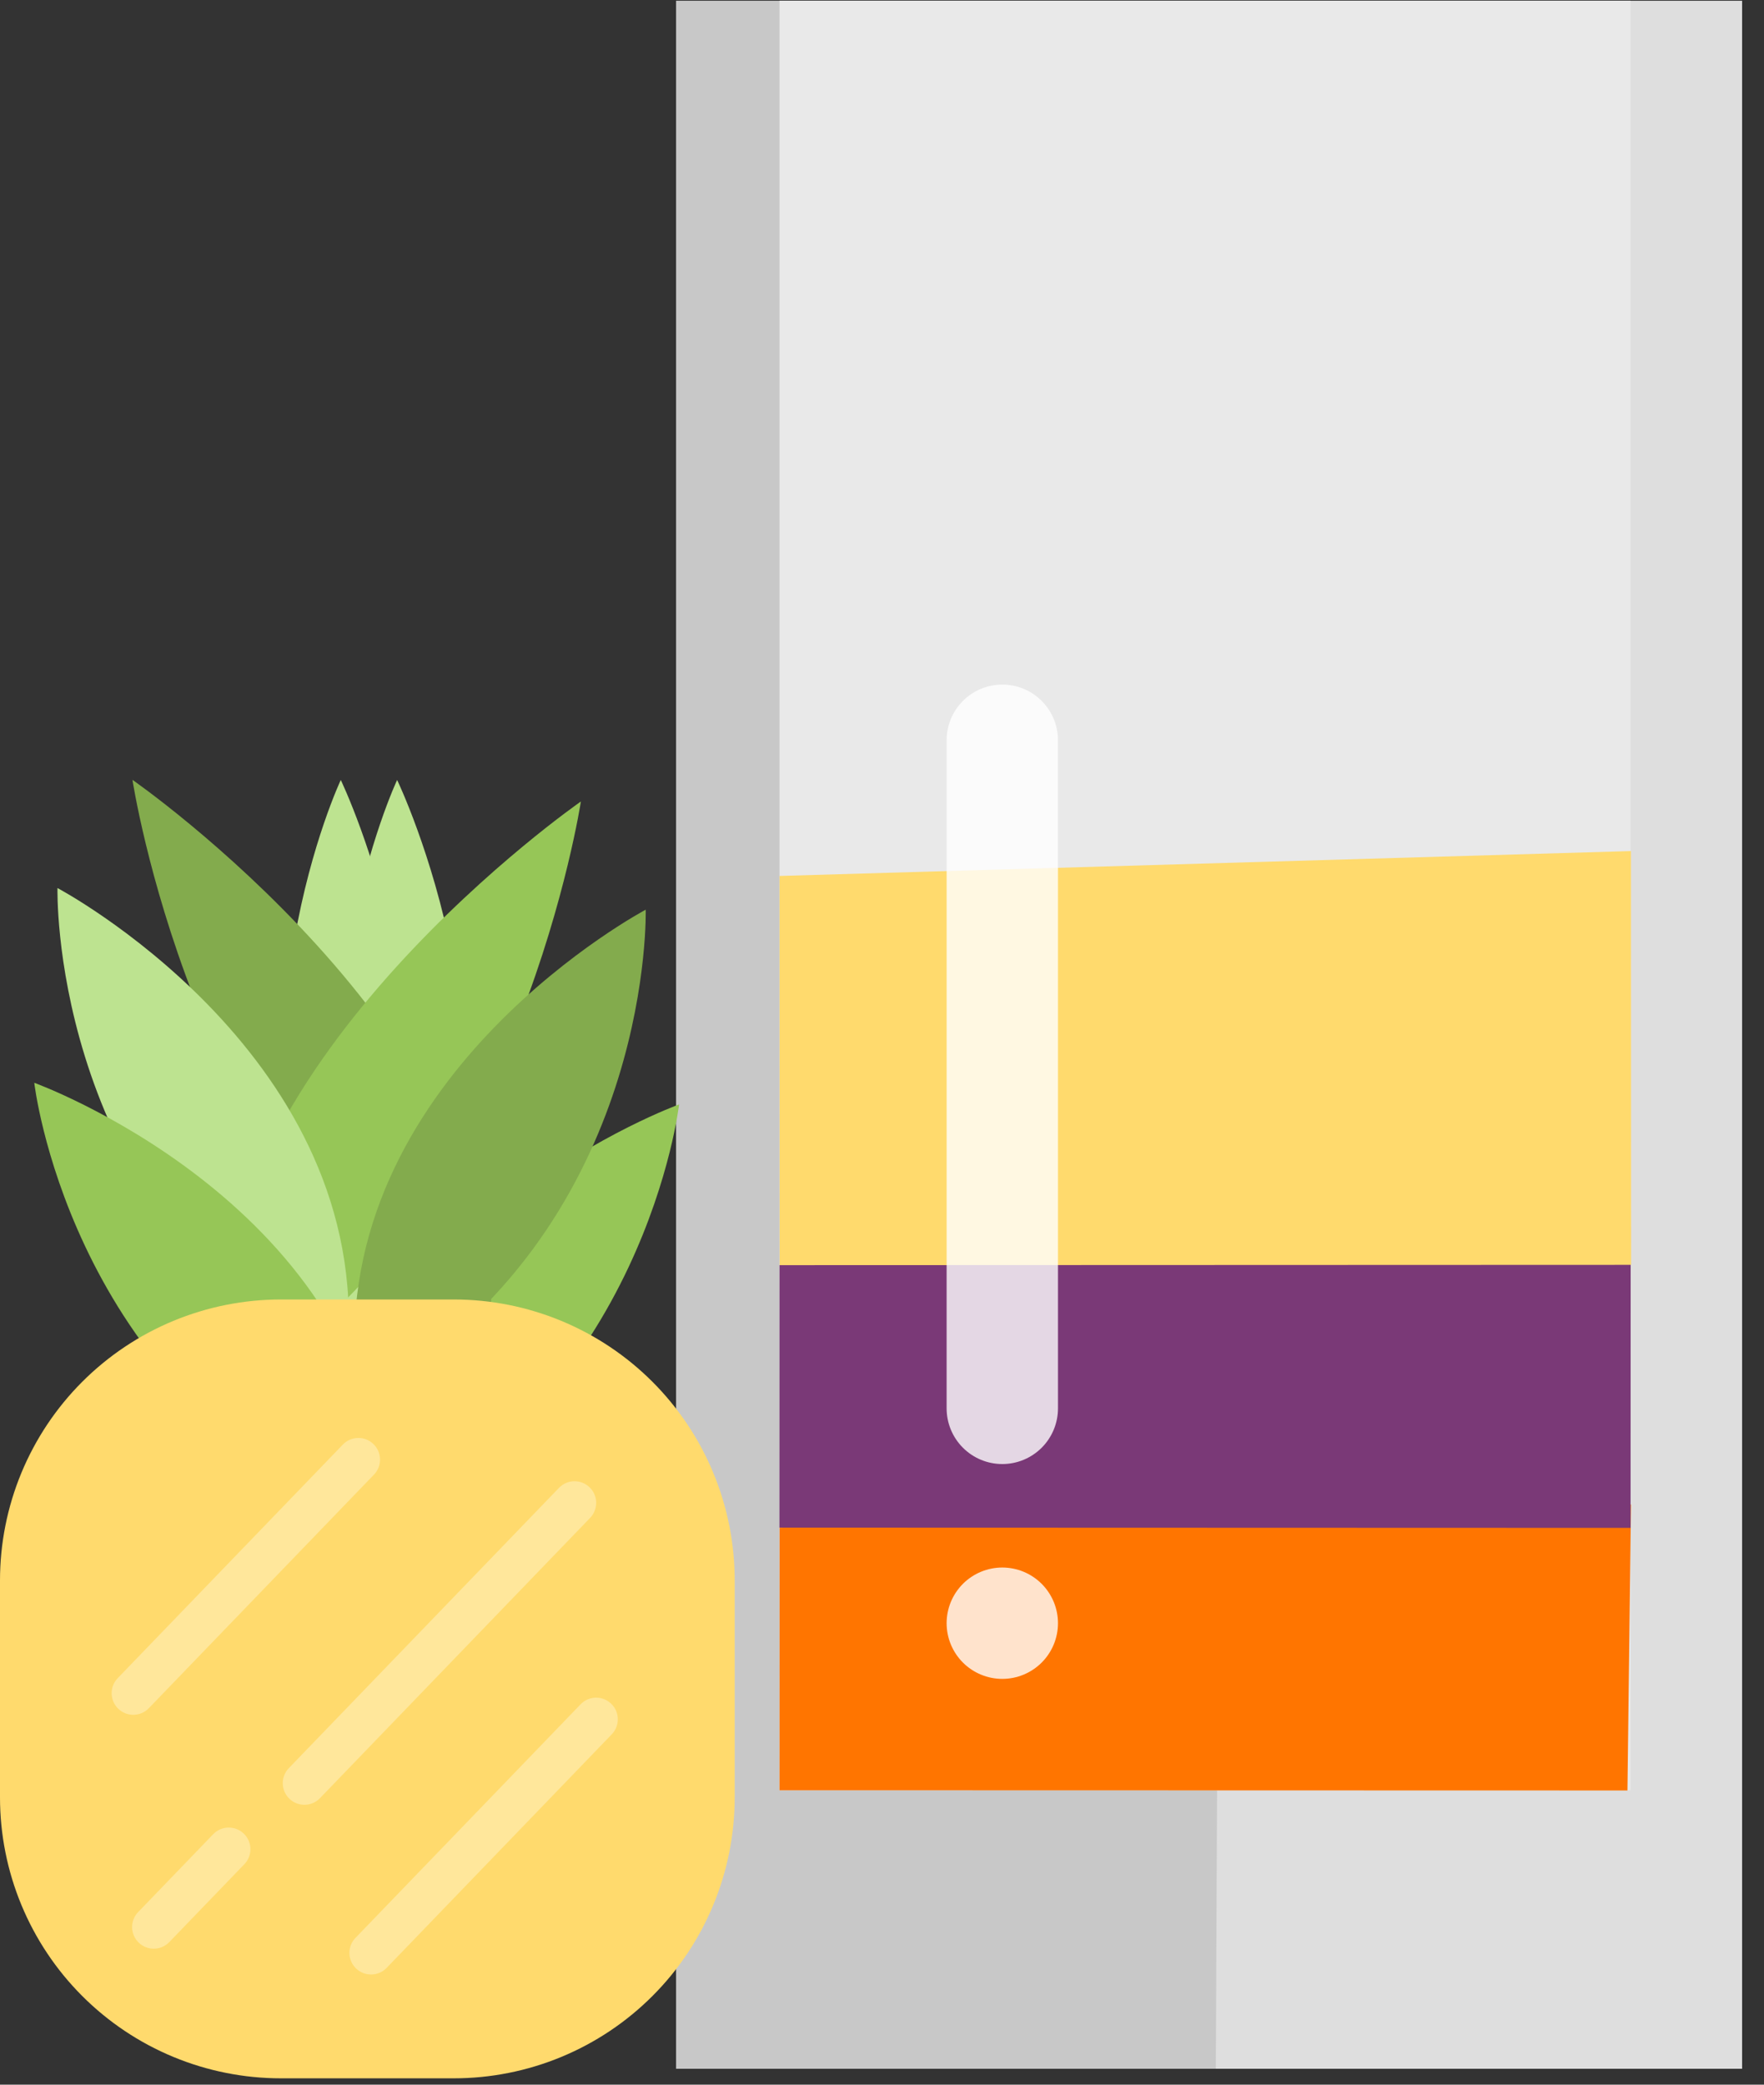 <?xml version="1.0" encoding="UTF-8" standalone="no"?>
<!DOCTYPE svg PUBLIC "-//W3C//DTD SVG 1.1//EN" "http://www.w3.org/Graphics/SVG/1.1/DTD/svg11.dtd">
<svg width="100%" height="100%" viewBox="0 0 220 260" version="1.1" xmlns="http://www.w3.org/2000/svg" xmlns:xlink="http://www.w3.org/1999/xlink" xml:space="preserve" xmlns:serif="http://www.serif.com/" style="fill-rule:evenodd;clip-rule:evenodd;stroke-linejoin:round;stroke-miterlimit:2;">
    <rect x="0" y="0" width="220" height="260" fill="#333333" stroke="none"/>
    <g transform="matrix(0.992,0,0,-0.992,149.815,258.015)">
        <rect x="0" y="0" width="68" height="260" style="fill:rgb(222,222,222);"/>
    </g>
    <g transform="matrix(-0.992,0,0,-0.992,84.318,258.015)">
        <path d="M-69,260L-0,260L-0,0L-67.86,0L-69,260Z" style="fill:rgb(200,200,200);fill-rule:nonzero;"/>
    </g>
    <g transform="matrix(0.992,0,0,-0.992,97.219,223.282)">
        <rect x="0" y="0" width="107" height="225" style="fill:rgb(233,233,233);"/>
    </g>
    <g transform="matrix(-0.992,0.027,-0.027,-0.992,97.728,224.733)">
        <path d="M-107.473,34.463L-0.433,34.463L0.473,1.475L-106.051,-1.45L-107.473,34.463Z" style="fill:rgb(255,117,0);fill-rule:nonzero;"/>
    </g>
    <g transform="matrix(0.991,-0.046,0.046,0.991,96.397,155.323)">
        <path d="M0.712,2.518L107.829,2.518L106.055,40.477L-0.829,35.482L0.712,2.518Z" style="fill:rgb(122,57,119);fill-rule:nonzero;"/>
    </g>
    <g transform="matrix(0.992,-0.029,0.029,0.992,96.496,107.726)">
        <path d="M0.684,1.555L107.728,1.555L106.227,53.534L-0.728,50.445L0.684,1.555Z" style="fill:rgb(255,218,109);fill-rule:nonzero;"/>
    </g>
    <g transform="matrix(0.992,0,0,-0.992,118.059,209.389)">
        <path d="M14,7C14,6.54 13.955,6.085 13.865,5.634C13.776,5.184 13.643,4.746 13.467,4.321C13.291,3.897 13.076,3.493 12.82,3.111C12.565,2.729 12.275,2.375 11.95,2.05C11.625,1.725 11.271,1.435 10.889,1.18C10.507,0.924 10.103,0.709 9.679,0.533C9.254,0.357 8.816,0.224 8.366,0.135C7.915,0.045 7.46,0 7,0C6.54,0 6.085,0.045 5.634,0.135C5.184,0.224 4.746,0.357 4.321,0.533C3.897,0.709 3.493,0.924 3.111,1.18C2.729,1.435 2.375,1.725 2.05,2.05C1.725,2.375 1.435,2.729 1.18,3.111C0.924,3.493 0.709,3.897 0.533,4.321C0.357,4.746 0.224,5.184 0.135,5.634C0.045,6.085 0,6.54 0,7C0,7.46 0.045,7.915 0.135,8.366C0.224,8.816 0.357,9.254 0.533,9.679C0.709,10.103 0.924,10.507 1.18,10.889C1.435,11.271 1.725,11.625 2.05,11.95C2.375,12.275 2.729,12.565 3.111,12.82C3.493,13.076 3.897,13.291 4.321,13.467C4.746,13.643 5.184,13.776 5.634,13.865C6.085,13.955 6.54,14 7,14C7.46,14 7.915,13.955 8.366,13.865C8.816,13.776 9.254,13.643 9.679,13.467C10.103,13.291 10.507,13.076 10.889,12.82C11.271,12.565 11.625,12.275 11.95,11.95C12.275,11.625 12.565,11.271 12.82,10.889C13.076,10.507 13.291,10.103 13.467,9.679C13.643,9.254 13.776,8.816 13.865,8.366C13.955,7.915 14,7.46 14,7Z" style="fill:white;fill-opacity:0.8;fill-rule:nonzero;"/>
    </g>
    <g transform="matrix(0.992,0,0,-0.992,118.059,182.595)">
        <path d="M0,7L0,91C0,91.46 0.045,91.915 0.135,92.366C0.224,92.816 0.357,93.254 0.533,93.679C0.709,94.103 0.924,94.507 1.18,94.889C1.435,95.271 1.725,95.625 2.05,95.95C2.375,96.275 2.729,96.565 3.111,96.82C3.493,97.076 3.897,97.291 4.321,97.467C4.746,97.643 5.184,97.776 5.634,97.865C6.085,97.955 6.54,98 7,98C7.46,98 7.915,97.955 8.366,97.865C8.816,97.776 9.254,97.643 9.679,97.467C10.103,97.291 10.507,97.076 10.889,96.82C11.271,96.565 11.625,96.275 11.95,95.95C12.275,95.625 12.565,95.271 12.82,94.889C13.076,94.507 13.291,94.103 13.467,93.679C13.643,93.254 13.776,92.816 13.865,92.366C13.955,91.915 14,91.46 14,91L14,7C14,6.54 13.955,6.085 13.865,5.634C13.776,5.184 13.643,4.746 13.467,4.321C13.291,3.897 13.076,3.493 12.82,3.111C12.565,2.729 12.275,2.375 11.95,2.05C11.625,1.725 11.271,1.435 10.889,1.18C10.507,0.924 10.103,0.709 9.679,0.533C9.254,0.357 8.816,0.224 8.366,0.135C7.915,0.045 7.46,0 7,0C6.54,0 6.085,0.045 5.634,0.135C5.184,0.224 4.746,0.357 4.321,0.533C3.897,0.709 3.493,0.924 3.111,1.18C2.729,1.435 2.375,1.725 2.05,2.05C1.725,2.375 1.435,2.729 1.18,3.111C0.924,3.493 0.709,3.897 0.533,4.321C0.357,4.746 0.224,5.184 0.135,5.634C0.045,6.085 0,6.54 0,7Z" style="fill:white;fill-opacity:0.8;fill-rule:nonzero;"/>
    </g>
    <g transform="matrix(0.992,0,0,-0.992,58.137,164.088)">
        <path d="M-10.739,1.504L-6.098,0C8.993,30.639 -8.678,67.35 -8.678,67.35C-8.678,67.35 -23.541,35.765 -10.739,1.504Z" style="fill:rgb(189,227,144);fill-rule:nonzero;"/>
    </g>
    <g transform="matrix(0.992,0,0,-0.992,51.109,164.088)">
        <path d="M-10.739,1.504L-6.098,0C8.993,30.639 -8.678,67.35 -8.678,67.35C-8.678,67.35 -23.541,35.765 -10.739,1.504Z" style="fill:rgb(189,227,144);fill-rule:nonzero;"/>
    </g>
    <g transform="matrix(0.086,0.989,0.989,-0.086,41.184,191.346)">
        <path d="M-0,5.445C-13.675,40.978 -49.994,48.339 -49.994,48.339C-49.994,48.339 -38.857,6.499 -3.027,0L-0,5.445Z" style="fill:rgb(150,198,87);fill-rule:nonzero;"/>
    </g>
    <g transform="matrix(0.223,-0.967,-0.967,-0.223,60.562,168.477)">
        <path d="M-0,5.445C13.68,40.982 59.953,59.371 59.953,59.371C59.953,59.371 38.855,6.505 3.026,0L-0,5.445Z" style="fill:rgb(131,171,77);fill-rule:nonzero;"/>
    </g>
    <g transform="matrix(0.223,0.967,0.967,-0.223,28.404,171.176)">
        <path d="M-0,5.445C-13.68,40.982 -59.953,59.371 -59.953,59.371C-59.953,59.371 -38.855,6.505 -3.026,-0L-0,5.445Z" style="fill:rgb(150,198,87);fill-rule:nonzero;"/>
    </g>
    <g transform="matrix(0.223,-0.967,-0.967,-0.223,42.773,169.887)">
        <path d="M0,5.445C13.68,40.982 49.998,48.349 49.998,48.349C49.998,48.349 38.855,6.505 3.026,0L0,5.445Z" style="fill:rgb(189,227,144);fill-rule:nonzero;"/>
    </g>
    <g transform="matrix(0.086,-0.989,-0.989,-0.086,47.782,188.647)">
        <path d="M-0,5.445C13.675,40.978 49.994,48.339 49.994,48.339C49.994,48.339 38.857,6.499 3.027,-0L-0,5.445Z" style="fill:rgb(150,198,87);fill-rule:nonzero;"/>
    </g>
    <g transform="matrix(0.223,0.967,0.967,-0.223,44.927,172.586)">
        <path d="M-0,5.445C-13.68,40.982 -49.998,48.349 -49.998,48.349C-49.998,48.349 -38.855,6.505 -3.026,0L-0,5.445Z" style="fill:rgb(131,171,77);fill-rule:nonzero;"/>
    </g>
    <g transform="matrix(0.992,0,0,-0.992,0,259.207)">
        <path d="M0,35.315L0,62.605C0,63.761 0.057,64.915 0.17,66.066C0.283,67.217 0.453,68.36 0.679,69.494C0.904,70.629 1.185,71.749 1.521,72.856C1.856,73.963 2.246,75.051 2.688,76.119C3.131,77.188 3.625,78.232 4.17,79.252C4.715,80.272 5.309,81.263 5.952,82.225C6.594,83.187 7.282,84.114 8.016,85.008C8.75,85.903 9.526,86.759 10.344,87.576C11.161,88.394 12.017,89.17 12.912,89.904C13.806,90.638 14.733,91.326 15.695,91.968C16.657,92.611 17.648,93.205 18.668,93.75C19.688,94.295 20.732,94.789 21.801,95.232C22.869,95.674 23.957,96.064 25.064,96.399C26.171,96.735 27.291,97.016 28.426,97.241C29.56,97.467 30.703,97.637 31.854,97.75C33.005,97.863 34.159,97.92 35.315,97.92L57.051,97.92C58.208,97.92 59.362,97.863 60.513,97.75C61.664,97.637 62.807,97.467 63.941,97.241C65.075,97.016 66.196,96.735 67.303,96.399C68.41,96.064 69.497,95.674 70.566,95.232C71.635,94.789 72.679,94.295 73.699,93.75C74.719,93.205 75.71,92.611 76.672,91.968C77.633,91.326 78.561,90.638 79.455,89.904C80.349,89.17 81.205,88.394 82.023,87.576C82.841,86.759 83.617,85.903 84.35,85.008C85.084,84.114 85.772,83.187 86.415,82.225C87.058,81.263 87.651,80.272 88.197,79.252C88.742,78.232 89.236,77.188 89.678,76.119C90.121,75.051 90.51,73.963 90.846,72.856C91.182,71.749 91.462,70.629 91.688,69.494C91.914,68.36 92.083,67.217 92.197,66.066C92.31,64.915 92.367,63.761 92.367,62.605L92.367,35.315C92.367,34.159 92.31,33.005 92.197,31.854C92.083,30.703 91.914,29.56 91.688,28.426C91.462,27.291 91.182,26.171 90.846,25.064C90.51,23.957 90.121,22.869 89.678,21.801C89.236,20.732 88.742,19.688 88.197,18.668C87.651,17.648 87.058,16.657 86.415,15.695C85.772,14.733 85.084,13.806 84.35,12.911C83.617,12.017 82.841,11.161 82.023,10.344C81.205,9.526 80.349,8.75 79.455,8.016C78.561,7.282 77.633,6.594 76.672,5.952C75.71,5.309 74.719,4.715 73.699,4.17C72.679,3.625 71.635,3.131 70.566,2.688C69.497,2.246 68.41,1.856 67.303,1.521C66.196,1.185 65.075,0.904 63.941,0.679C62.807,0.453 61.664,0.283 60.513,0.17C59.362,0.057 58.208,0 57.051,0L35.315,0C34.159,0 33.005,0.057 31.854,0.17C30.703,0.283 29.56,0.453 28.426,0.679C27.291,0.904 26.171,1.185 25.064,1.521C23.957,1.856 22.869,2.246 21.801,2.688C20.732,3.131 19.688,3.625 18.668,4.17C17.648,4.715 16.657,5.309 15.695,5.952C14.733,6.594 13.806,7.282 12.912,8.016C12.017,8.75 11.161,9.526 10.344,10.344C9.526,11.161 8.75,12.017 8.016,12.911C7.282,13.806 6.594,14.733 5.952,15.695C5.309,16.657 4.715,17.648 4.17,18.668C3.625,19.688 3.131,20.732 2.688,21.801C2.246,22.869 1.856,23.957 1.521,25.064C1.185,26.171 0.904,27.291 0.679,28.426C0.453,29.56 0.283,30.703 0.17,31.854C0.057,33.005 0,34.159 0,35.315Z" style="fill:rgb(255,218,109);fill-rule:nonzero;"/>
    </g>
    <g transform="matrix(0.714,0.689,0.689,-0.714,16.69,214.986)">
        <path d="M-0.025,43.498C-0.026,44.997 -1.241,46.212 -2.74,46.213L-2.745,46.213C-4.246,46.214 -5.462,44.997 -5.462,43.496L-5.437,2.715C-5.436,1.216 -4.221,0.001 -2.722,0L-2.717,0C-1.216,-0.001 0.001,1.216 -0,2.717L-0.025,43.498Z" style="fill:rgb(255,231,155);fill-rule:nonzero;"/>
    </g>
    <g transform="matrix(0.714,0.689,0.689,-0.714,46.345,247.376)">
        <path d="M-0.025,43.498C-0.026,44.997 -1.241,46.212 -2.74,46.213L-2.745,46.213C-4.246,46.214 -5.462,44.997 -5.462,43.496L-5.437,2.715C-5.436,1.216 -4.221,0.001 -2.722,0L-2.717,0C-1.216,-0.001 0.001,1.216 -0,2.717L-0.025,43.498Z" style="fill:rgb(255,231,155);fill-rule:nonzero;"/>
    </g>
    <g transform="matrix(0.714,0.689,0.689,-0.714,38.031,226.21)">
        <path d="M-0.03,51.653C-0.031,53.152 -1.246,54.367 -2.745,54.368L-2.75,54.368C-4.251,54.369 -5.467,53.152 -5.467,51.651L-5.437,2.715C-5.436,1.216 -4.221,0.001 -2.722,0L-2.717,0C-1.216,-0.001 0.001,1.216 -0,2.717L-0.03,51.653Z" style="fill:rgb(255,231,155);fill-rule:nonzero;"/>
    </g>
    <g transform="matrix(0.714,0.689,0.689,-0.714,19.242,244.156)">
        <path d="M-0.008,16.314C-0.009,17.813 -1.224,19.028 -2.723,19.029L-2.728,19.029C-4.229,19.03 -5.446,17.813 -5.445,16.312L-5.437,2.715C-5.436,1.216 -4.221,0.001 -2.722,0L-2.717,-0C-1.216,-0.001 0.001,1.216 -0,2.717L-0.008,16.314Z" style="fill:rgb(255,231,155);fill-rule:nonzero;"/>
    </g>
</svg>
